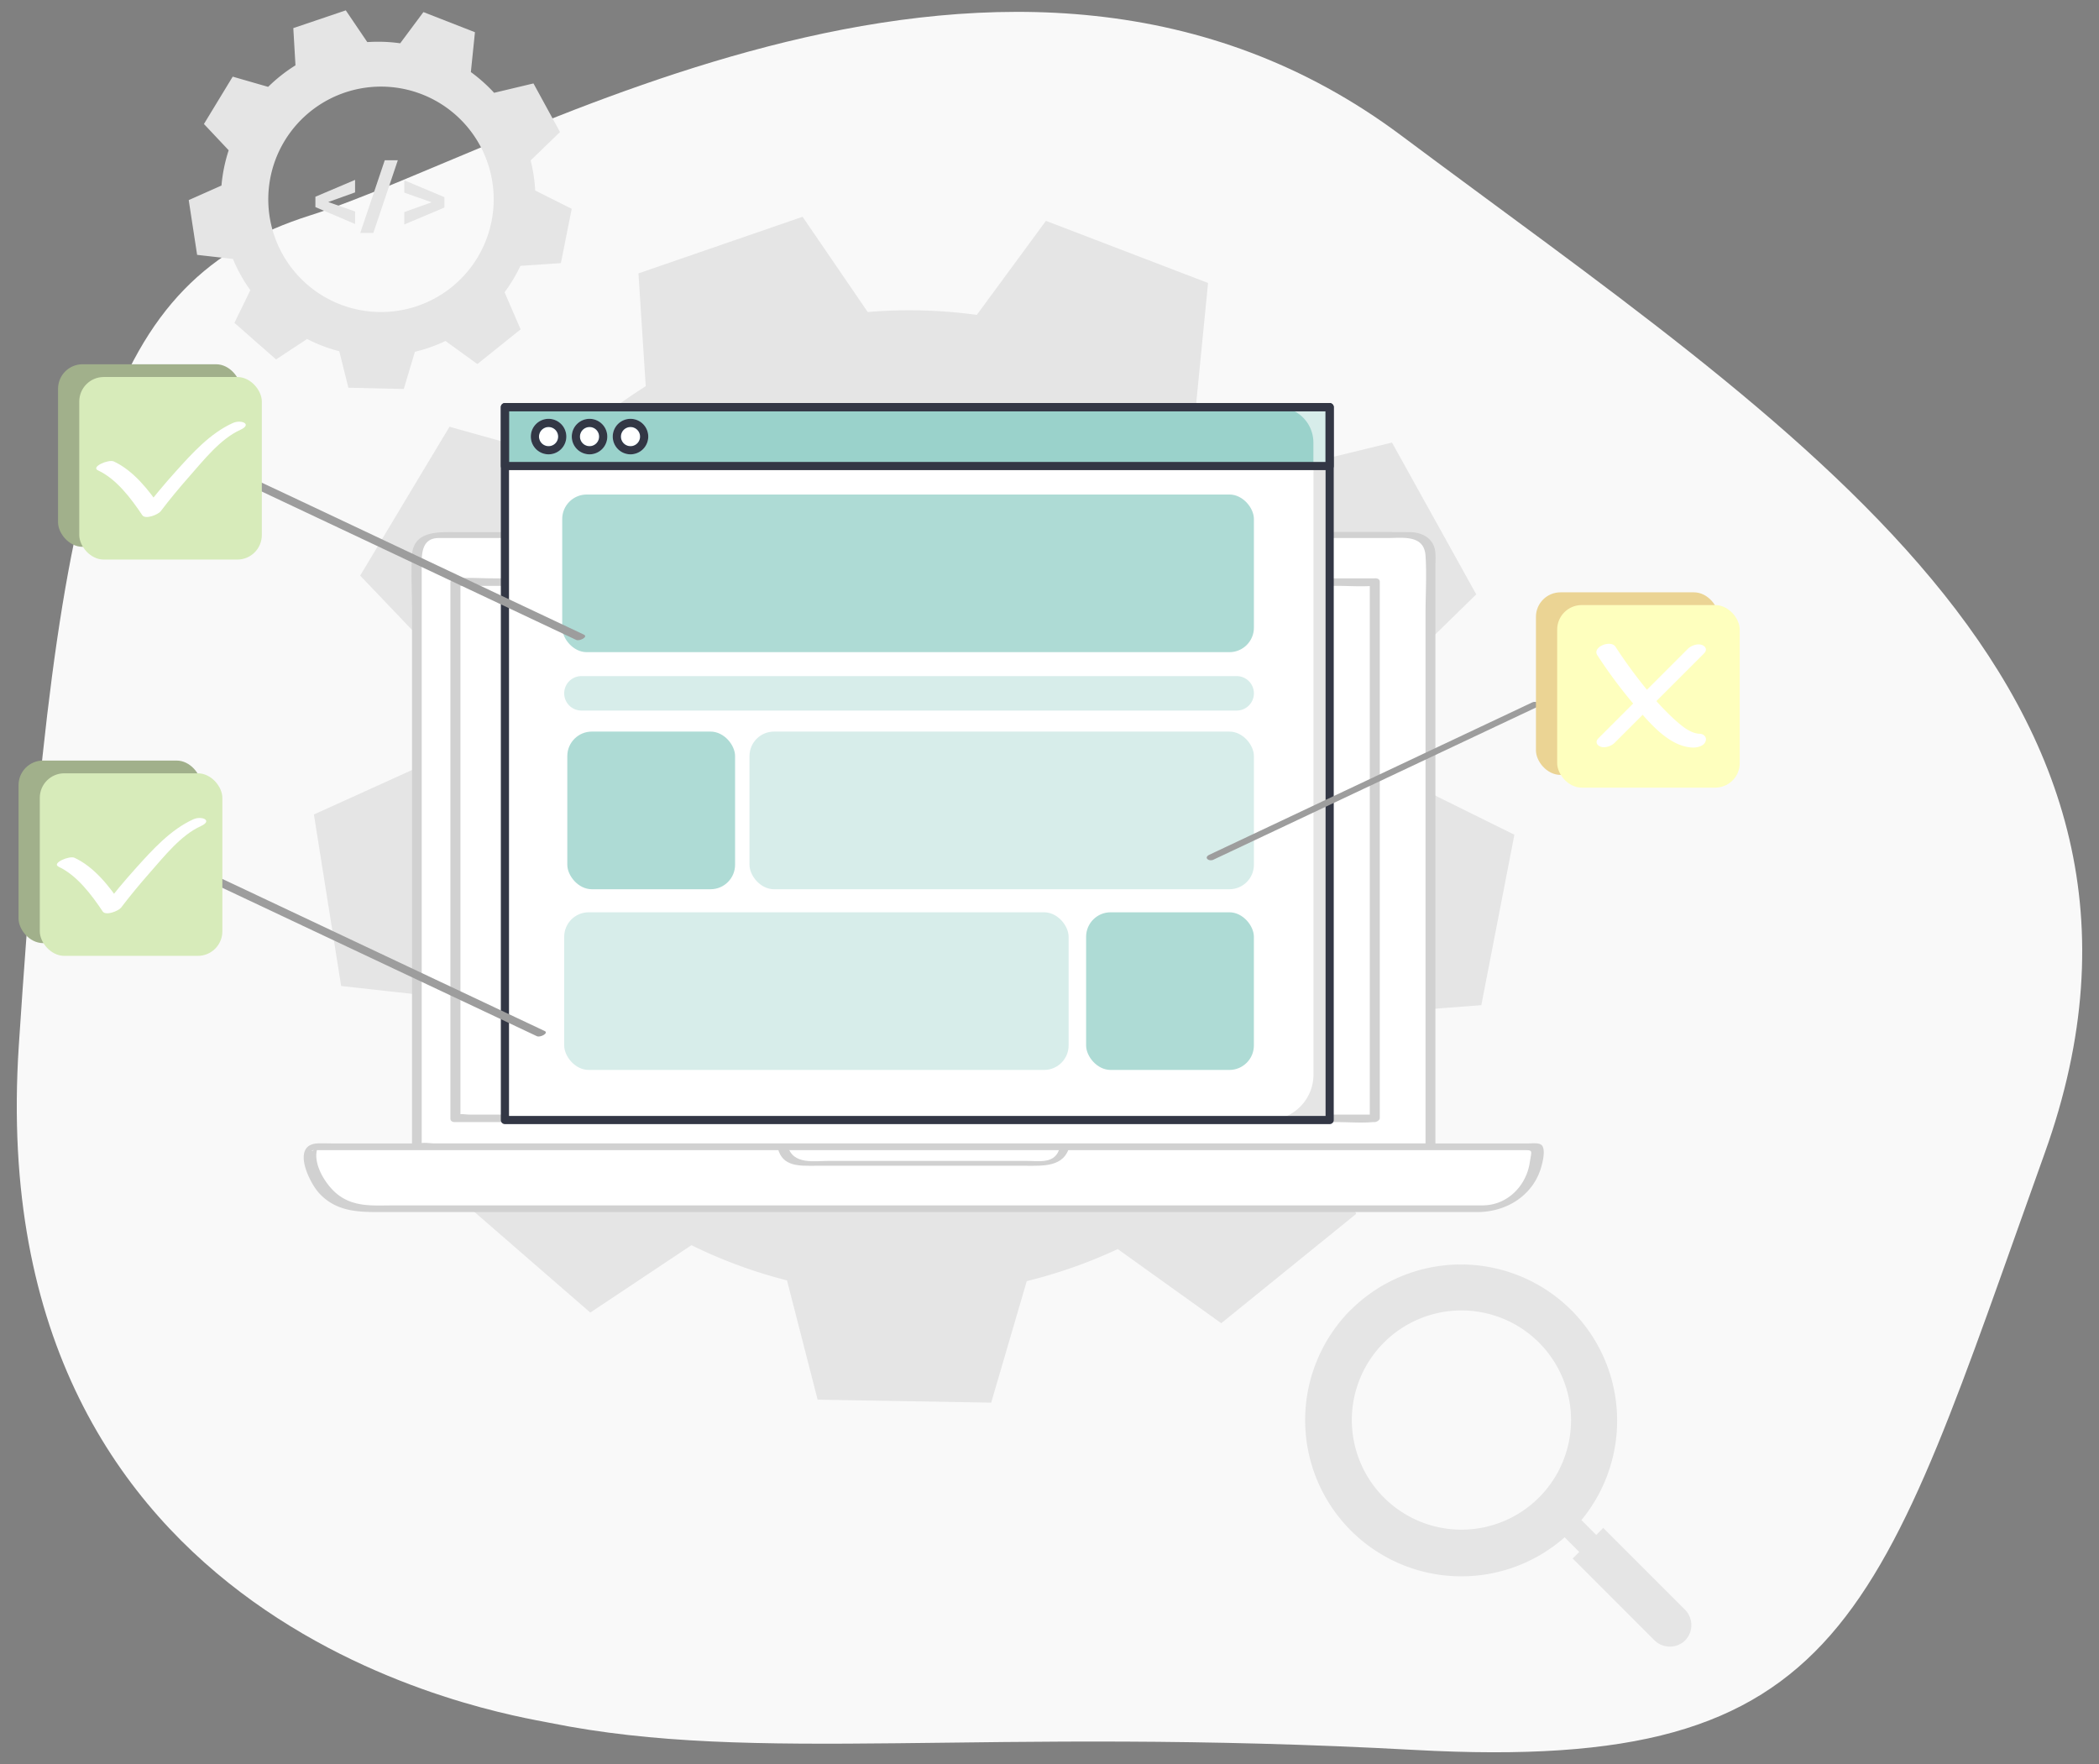 <svg id="Layer_7" data-name="Layer 7" xmlns="http://www.w3.org/2000/svg" viewBox="0 0 1028 864"><rect x="0" y="0" width="1028" height="864" fill="#808080" stroke="none"/><defs><style>.cls-1{fill:#f9f9f9;}.cls-2{fill:#e5e5e5;}.cls-3{fill:#fff;}.cls-4{fill:#d1d1d1;}.cls-5{fill:#d7edea;}.cls-6{fill:#9ad2cb;}.cls-7{fill:#333745;}.cls-8{fill:#bbdff5;}.cls-9{fill:#aedbd5;}.cls-10{fill:#9d9d9d;}.cls-11{fill:#a1b08b;}.cls-12{fill:#d7ebba;}.cls-13{fill:#ebd494;}.cls-14{fill:#feffbe;}</style></defs><title>resources-documentation</title><g id="_Group_" data-name="&lt;Group&gt;"><path class="cls-1" d="M269.09,843.74C247.67,839.4-9.73,800.32,9.21,512.08S52,137.16,152,105.45,495.36-76.33,686.25,66.36,1083.12,337,1001.38,564.85,906.26,868.68,693,857.05,371,864.37,269.09,843.74Z"/></g><g id="_Group_2" data-name="&lt;Group&gt;"><path class="cls-2" d="M663,497.07l62.49-4.78,16.19-83.48L686.07,381.3A243.5,243.5,0,0,0,679,334.1l44-43-41.26-74.35-58,14.11a242,242,0,0,0-36.86-33l-1-.67,5.77-58.6-79.4-30.43-33.85,46.06a242.45,242.45,0,0,0-53.42-1.4l-31.91-46.65-80.38,27.72,3.56,55.26a239.56,239.56,0,0,0-43.07,34.66L220.15,209,176.39,281.9l38.19,40a240.22,240.22,0,0,0-10.08,54l-50.76,23,13.34,84,56.69,6.27a240.21,240.21,0,0,0,26.13,45.92l-25,52,64.2,55.75,49.56-33a239.15,239.15,0,0,0,46.78,17.24l15,58.42,85,1.45,17.42-59.51a242.18,242.18,0,0,0,44.58-15.7l50.67,36.32L664.2,594.5,639,537c.51-.68,1-1.35,1.52-2A242.48,242.48,0,0,0,663,497.07ZM457.2,223.63A173,173,0,1,1,275.34,387.31,173,173,0,0,1,457.2,223.63Z"/></g><g id="_Group_3" data-name="&lt;Group&gt;"><g id="_Group_4" data-name="&lt;Group&gt;"><g id="_Group_5" data-name="&lt;Group&gt;"><g id="_Group_6" data-name="&lt;Group&gt;"><path class="cls-3" d="M700.58,561.45V271.6a9.56,9.56,0,0,0-9.54-9.54H213.72a9.56,9.56,0,0,0-9.54,9.54V561.45Z"/></g><g id="_Group_7" data-name="&lt;Group&gt;"><g id="_Group_8" data-name="&lt;Group&gt;"><path class="cls-4" d="M703,561.17V277.88c0-2.29.14-4.64,0-6.93-.45-7-6.1-10.26-12.47-10.33-25-.25-50,0-75,0H224c-8.77,0-21.46-1-22.22,11.26-.54,8.53,0,17.27,0,25.8V561.73c0,.82.73,1.15,1.49,1.15H638.77c20,0,40.08.72,60,0h.86c1.89,0,5.09-2.86,1.84-2.86h-489c-1.76,0-4.91-.63-6.59,0a3,3,0,0,1-.85,0l1.5,1.15V280c0-6.8-1-16.49,8.33-16.49H679.36c7.28,0,18.11-1.87,18.8,8.61.63,9.46,0,19.18,0,28.66v261C698.16,563.82,703,562.84,703,561.17Z"/></g></g></g><g id="_Group_9" data-name="&lt;Group&gt;"><g id="_Group_10" data-name="&lt;Group&gt;"><path class="cls-3" d="M725.5,592H179.22a27.12,27.12,0,0,1-27.12-27.11V563.3a1.63,1.63,0,0,1,1.63-1.63H751.06a1.59,1.59,0,0,1,1.59,1.59v1.59A27.14,27.14,0,0,1,725.5,592Z"/></g><g id="_Group_11" data-name="&lt;Group&gt;"><g id="_Group_12" data-name="&lt;Group&gt;"><path class="cls-4" d="M726.76,590.35H192.53c-9.51,0-19,1-27.12-5.33-5.81-4.53-12.91-15.56-9.7-23.31l-1.93,1.58c-1.29.54-1.57,0-.14,0h592.7c4.62,0,3.79.09,2.87,6.1-1.72,11.3-10.76,20.63-22.45,20.93-2.18,0-6.71,3.41-2.51,3.3,8.93-.22,17.61-3.48,23.8-10.08a28.67,28.67,0,0,0,6.51-11.08c.73-2.35,2.66-9.24.55-11.55-1.23-1.34-4.58-.92-6.26-.92H162.42c-2.3,0-4.64-.12-6.93,0-12.89.67-4.23,18.83.73,24.29,8.95,9.84,20.8,9.34,32.7,9.34H724.25C726.44,593.65,731,590.35,726.76,590.35Z"/></g></g></g><g id="_Group_13" data-name="&lt;Group&gt;"><g id="_Group_14" data-name="&lt;Group&gt;"><path class="cls-4" d="M380.94,562.32c2.23,9.26,10.84,8.63,18.27,8.63H502.52c8.3,0,18.79.72,21.28-9.63.19-.76-.93-.83-1.41-.83h-138c-1.59,0-5.2,2.38-2,2.38H520.42L519,562c-2,8.39-10.3,6.54-16.79,6.54H406.38c-7.53,0-18.28,2.15-20.61-7.54C385.43,559.63,380.59,560.87,380.94,562.32Z"/></g></g><g id="_Group_15" data-name="&lt;Group&gt;"><rect class="cls-3" x="223.07" y="285.09" width="450.24" height="262.63"/></g><g id="_Group_16" data-name="&lt;Group&gt;"><g id="_Group_17" data-name="&lt;Group&gt;"><path class="cls-4" d="M673.51,283.25h-432c-5.77,0-11.77-.47-17.52,0-.25,0-.5,0-.75,0-1,0-2.65.85-2.65,2V547.88c0,1.27,1.16,1.68,2.26,1.68h432c5.77,0,11.76.47,17.52,0a6.26,6.26,0,0,1,.75,0c1,0,2.64-.85,2.64-2V284.93c0-2.6-4.9-1.95-4.9.32V547.88l2.65-2H230c-1.72,0-4.35-.51-6,0a3.14,3.14,0,0,1-.75,0l2.26,1.67V284.93c-.89.66-1.77,1.33-2.65,2h432c5.77,0,11.76.47,17.52,0,.25,0,.5,0,.75,0C675.92,286.93,676.78,283.25,673.51,283.25Z"/></g></g></g></g><g id="_Group_18" data-name="&lt;Group&gt;"><g id="_Group_19" data-name="&lt;Group&gt;"><path class="cls-2" d="M274.7,128.87,280,102.26l-17.92-9c0-.27,0-.54,0-.8a77,77,0,0,0-2.2-13.88l14.39-13.92-13-23.8L242,45.45A77.47,77.47,0,0,0,230.61,35.3l2-19.52L207.37,5.92,196,21.2a77.18,77.18,0,0,0-15.77-.6l-.36,0L169.35,5.07l-25.7,8.7L144.71,32a77.65,77.65,0,0,0-13.38,10.54l-17.36-5L99.88,60.73,112,73.6a76.2,76.2,0,0,0-3.53,17.27L92.43,98l4.11,26.82,17.54,2a76.7,76.7,0,0,0,8.52,15.31l-7.79,16,20.38,17.9,15.21-10a77,77,0,0,0,15.76,6l4.47,17.87,27.12.61,5.45-18.22a76.92,76.92,0,0,0,15-5.29l15.59,11.31,21.18-17-7.85-18.18a76.65,76.65,0,0,0,7.75-12.92Zm-43.82-64.2a55.2,55.2,0,1,1-77.25-11.33A55.2,55.2,0,0,1,230.88,64.67Z"/></g><g id="_Group_20" data-name="&lt;Group&gt;"><path id="_Compound_Path_" data-name="&lt;Compound Path&gt;" class="cls-2" d="M160.9,98.89V99l13,4.57v6.13l-19.43-8.27V96.35L173.9,88.1v6.13Z"/><path id="_Compound_Path_2" data-name="&lt;Compound Path&gt;" class="cls-2" d="M182.84,114.1h-6.4l12-35.62h6.4Z"/><path id="_Compound_Path_3" data-name="&lt;Compound Path&gt;" class="cls-2" d="M211.24,99.14V99L198,94.36V88.3l19.65,8.25v5.11L198,109.93v-6.08Z"/></g></g><g id="_Group_21" data-name="&lt;Group&gt;"><g id="_Group_22" data-name="&lt;Group&gt;"><g id="_Group_23" data-name="&lt;Group&gt;"><g id="_Group_24" data-name="&lt;Group&gt;"><rect class="cls-2" x="247.29" y="199.4" width="403.92" height="349.14"/></g><g id="_Group_25" data-name="&lt;Group&gt;"><path class="cls-3" d="M247.29,228.25h396a0,0,0,0,1,0,0v298a22.34,22.34,0,0,1-22.34,22.34H247.29a0,0,0,0,1,0,0V228.25A0,0,0,0,1,247.29,228.25Z"/></g><g id="_Group_26" data-name="&lt;Group&gt;"><rect class="cls-5" x="247.18" y="199.4" width="403.92" height="28.85"/></g><g id="_Group_27" data-name="&lt;Group&gt;"><path class="cls-6" d="M247.18,199.4H625.9a17.34,17.34,0,0,1,17.34,17.34v11.51a0,0,0,0,1,0,0H247.18a0,0,0,0,1,0,0V199.4A0,0,0,0,1,247.18,199.4Z"/></g><g id="_Group_28" data-name="&lt;Group&gt;"><path id="_Compound_Path_4" data-name="&lt;Compound Path&gt;" class="cls-7" d="M651.21,230.25H247.29a2,2,0,0,1-2-2V199.4a2,2,0,0,1,2-2H651.21a2,2,0,0,1,2,2v28.85A2,2,0,0,1,651.21,230.25Zm-401.92-4H649.21V201.4H249.29Z"/></g><g id="_Group_29" data-name="&lt;Group&gt;"><g id="_Group_30" data-name="&lt;Group&gt;"><path class="cls-3" d="M276.35,213.82a6.69,6.69,0,1,0-6.68,6.69A6.68,6.68,0,0,0,276.35,213.82Z"/></g><g id="_Group_31" data-name="&lt;Group&gt;"><path class="cls-3" d="M296.42,213.82a6.69,6.69,0,1,0-6.69,6.69A6.69,6.69,0,0,0,296.42,213.82Z"/></g><g id="_Group_32" data-name="&lt;Group&gt;"><path class="cls-3" d="M316.48,213.82a6.69,6.69,0,1,0-6.69,6.69A6.68,6.68,0,0,0,316.48,213.82Z"/></g></g><g id="_Group_33" data-name="&lt;Group&gt;"><g id="_Group_34" data-name="&lt;Group&gt;"><path id="_Compound_Path_5" data-name="&lt;Compound Path&gt;" class="cls-8" d="M268.66,222.51a8.69,8.69,0,1,1,8.69-8.69A8.7,8.7,0,0,1,268.66,222.51Zm0-13.37a4.69,4.69,0,1,0,4.69,4.68A4.69,4.69,0,0,0,268.66,209.14Z"/></g><g id="_Group_35" data-name="&lt;Group&gt;"><path id="_Compound_Path_6" data-name="&lt;Compound Path&gt;" class="cls-8" d="M288.72,222.51a8.69,8.69,0,1,1,8.69-8.69A8.69,8.69,0,0,1,288.72,222.51Zm0-13.37a4.69,4.69,0,1,0,4.69,4.68A4.69,4.69,0,0,0,288.72,209.14Z"/></g><g id="_Group_36" data-name="&lt;Group&gt;"><path id="_Compound_Path_7" data-name="&lt;Compound Path&gt;" class="cls-8" d="M308.79,222.51a8.69,8.69,0,1,1,8.69-8.69A8.7,8.7,0,0,1,308.79,222.51Zm0-13.37a4.69,4.69,0,1,0,4.69,4.68A4.69,4.69,0,0,0,308.79,209.14Z"/></g></g><g id="_Group_37" data-name="&lt;Group&gt;"><g id="_Group_38" data-name="&lt;Group&gt;"><path id="_Compound_Path_8" data-name="&lt;Compound Path&gt;" class="cls-7" d="M268.67,222.51a8.69,8.69,0,1,1,8.69-8.69A8.7,8.7,0,0,1,268.67,222.51Zm0-13.37a4.69,4.69,0,1,0,4.69,4.68A4.69,4.69,0,0,0,268.67,209.14Z"/></g><g id="_Group_39" data-name="&lt;Group&gt;"><path id="_Compound_Path_9" data-name="&lt;Compound Path&gt;" class="cls-7" d="M288.73,222.51a8.69,8.69,0,1,1,8.69-8.69A8.7,8.7,0,0,1,288.73,222.51Zm0-13.37a4.69,4.69,0,1,0,4.69,4.68A4.69,4.69,0,0,0,288.73,209.14Z"/></g><g id="_Group_40" data-name="&lt;Group&gt;"><path id="_Compound_Path_10" data-name="&lt;Compound Path&gt;" class="cls-7" d="M308.79,222.51a8.69,8.69,0,1,1,8.69-8.69A8.69,8.69,0,0,1,308.79,222.51Zm0-13.37a4.69,4.69,0,1,0,4.69,4.68A4.69,4.69,0,0,0,308.79,209.14Z"/></g></g><g id="_Group_41" data-name="&lt;Group&gt;"><path id="_Compound_Path_11" data-name="&lt;Compound Path&gt;" class="cls-7" d="M651.21,550.54H247.29a2,2,0,0,1-2-2V199.4a2,2,0,0,1,2-2H651.21a2,2,0,0,1,2,2V548.54A2,2,0,0,1,651.21,550.54Zm-401.92-4H649.21V201.4H249.29Z"/></g><g id="_Group_42" data-name="&lt;Group&gt;"><path class="cls-5" d="M605.67,348H284.76a8.44,8.44,0,0,1-8.44-8.44h0a8.43,8.43,0,0,1,8.44-8.43H605.67a8.43,8.43,0,0,1,8.44,8.43h0A8.44,8.44,0,0,1,605.67,348Z"/></g></g></g><g id="_Group_43" data-name="&lt;Group&gt;"><rect class="cls-9" x="275.35" y="242.19" width="338.76" height="77.21" rx="12" ry="12"/></g><g id="_Group_44" data-name="&lt;Group&gt;"><rect class="cls-9" x="277.84" y="358.3" width="82.17" height="77.21" rx="12" ry="12"/></g><g id="_Group_45" data-name="&lt;Group&gt;"><rect class="cls-9" x="531.93" y="446.8" width="82.17" height="77.21" rx="12" ry="12"/></g><g id="_Group_46" data-name="&lt;Group&gt;"><rect class="cls-5" x="367.07" y="358.3" width="247.04" height="77.21" rx="12" ry="12"/></g><g id="_Group_47" data-name="&lt;Group&gt;"><rect class="cls-5" x="276.32" y="446.8" width="247.04" height="77.21" rx="12" ry="12"/></g></g><g id="_Group_48" data-name="&lt;Group&gt;"><g id="_Group_49" data-name="&lt;Group&gt;"><g id="_Group_50" data-name="&lt;Group&gt;"><path class="cls-10" d="M286,310.82l-53.29-25.14-85-40.12L128,236.29c-1.65-.78-6,1.52-3.78,2.57L177.53,264l85,40.12,19.67,9.28c1.65.77,6-1.53,3.78-2.57Z"/></g></g><g id="_Group_51" data-name="&lt;Group&gt;"><rect class="cls-11" x="28.43" y="178.4" width="89.41" height="89.41" rx="12" ry="12"/></g><g id="_Group_52" data-name="&lt;Group&gt;"><rect class="cls-12" x="38.82" y="184.64" width="89.41" height="89.41" rx="12" ry="12"/></g><g id="_Group_53" data-name="&lt;Group&gt;"><g id="_Group_54" data-name="&lt;Group&gt;"><path class="cls-3" d="M48,230.37c9.06,4.21,16.22,13.78,21.67,21.92,1.51,2.27,7.72-.23,9-1.86,4.46-5.88,9.19-11.57,14.07-17.11,7-7.91,15.11-18.32,24.93-22.79,6.14-2.79.46-5.22-3.65-3.35-11.09,5-19.88,14.78-27.9,23.68-5.7,6.33-11.2,12.9-16.36,19.69l9-1.87C72.85,240,65.38,230.5,55.74,226c-2.54-1.18-11.41,2.66-7.77,4.35Z"/></g></g></g><g id="_Group_55" data-name="&lt;Group&gt;"><g id="_Group_56" data-name="&lt;Group&gt;"><g id="_Group_57" data-name="&lt;Group&gt;"><path class="cls-10" d="M266.68,504.91l-53.29-25.14-85-40.11-19.67-9.28c-1.65-.78-6,1.53-3.78,2.57l53.29,25.14,85.05,40.11,19.66,9.28c1.65.78,6-1.53,3.78-2.57Z"/></g></g><g id="_Group_58" data-name="&lt;Group&gt;"><rect class="cls-11" x="9.09" y="372.49" width="89.41" height="89.41" rx="12" ry="12"/></g><g id="_Group_59" data-name="&lt;Group&gt;"><rect class="cls-12" x="19.49" y="378.73" width="89.41" height="89.41" rx="12" ry="12"/></g><g id="_Group_60" data-name="&lt;Group&gt;"><g id="_Group_61" data-name="&lt;Group&gt;"><path class="cls-3" d="M28.63,424.46c9.07,4.21,16.22,13.78,21.67,21.93,1.52,2.26,7.73-.24,9-1.87,4.47-5.88,9.2-11.57,14.07-17.11,7-7.91,15.12-18.32,24.94-22.79,6.14-2.79.46-5.22-3.65-3.35-11.1,5.05-19.88,14.78-27.9,23.68-5.71,6.34-11.21,12.9-16.36,19.69l9-1.86c-5.8-8.67-13.27-18.19-22.91-22.67-2.55-1.17-11.42,2.67-7.78,4.35Z"/></g></g></g><g id="_Group_62" data-name="&lt;Group&gt;"><g id="_Group_63" data-name="&lt;Group&gt;"><g id="_Group_64" data-name="&lt;Group&gt;"><path class="cls-10" d="M594.36,421l53.29-25.14,85.05-40.12,19.66-9.27c3-1.42.3-3.53-2-2.43L697,369.21l-85,40.11-19.67,9.28c-3,1.42-.29,3.53,2,2.43Z"/></g></g><g id="_Group_65" data-name="&lt;Group&gt;"><rect class="cls-13" x="752.24" y="290.1" width="89.41" height="89.41" rx="12" ry="12"/></g><g id="_Group_66" data-name="&lt;Group&gt;"><rect class="cls-14" x="762.64" y="296.34" width="89.41" height="89.41" rx="12" ry="12"/></g><g id="_Group_67" data-name="&lt;Group&gt;"><g id="_Group_68" data-name="&lt;Group&gt;"><g id="_Group_69" data-name="&lt;Group&gt;"><path class="cls-3" d="M832.38,359.36c-4.66-.17-9-4.07-12.3-7a124.91,124.91,0,0,1-13.79-14.92,243,243,0,0,1-15.11-20.71c-2.27-3.5-11.52.08-8.87,4.17a237.51,237.51,0,0,0,17.18,23.22c7,8.38,17.42,21.58,29.48,22,2.17.07,5.36-.62,6.3-2.91.85-2.07-.76-3.79-2.89-3.86Z"/></g></g><g id="_Group_70" data-name="&lt;Group&gt;"><g id="_Group_71" data-name="&lt;Group&gt;"><path class="cls-3" d="M826.71,317.69l-43.93,43.93c-1.59,1.59-.81,3.36,1.1,4.07,2.15.81,5.27-.27,6.83-1.83l43.92-43.92c1.6-1.6.82-3.36-1.09-4.08-2.15-.81-5.27.27-6.83,1.83Z"/></g></g></g></g><g id="_Group_72" data-name="&lt;Group&gt;"><g id="_Group_73" data-name="&lt;Group&gt;"><g id="_Group_74" data-name="&lt;Group&gt;"><g id="_Group_75" data-name="&lt;Group&gt;"><path class="cls-2" d="M779.46,754.06l5.74-5.74,40,40a10.73,10.73,0,0,1,0,15.19l.21-.21a10.74,10.74,0,0,1-15.18,0l-40-40,.1-.1Z"/></g></g><g id="_Group_76" data-name="&lt;Group&gt;"><g id="_Group_77" data-name="&lt;Group&gt;"><path class="cls-2" d="M661.66,641.38A76.5,76.5,0,0,0,766.29,752.91l7.6,7.6,8.33-8.33-7.71-7.71s-.34.4,0,0a76.5,76.5,0,0,0-112.88-103Zm107.77,54.09a53.68,53.68,0,1,1-53.68-53.67A53.68,53.68,0,0,1,769.43,695.47Z"/></g></g></g></g></svg>